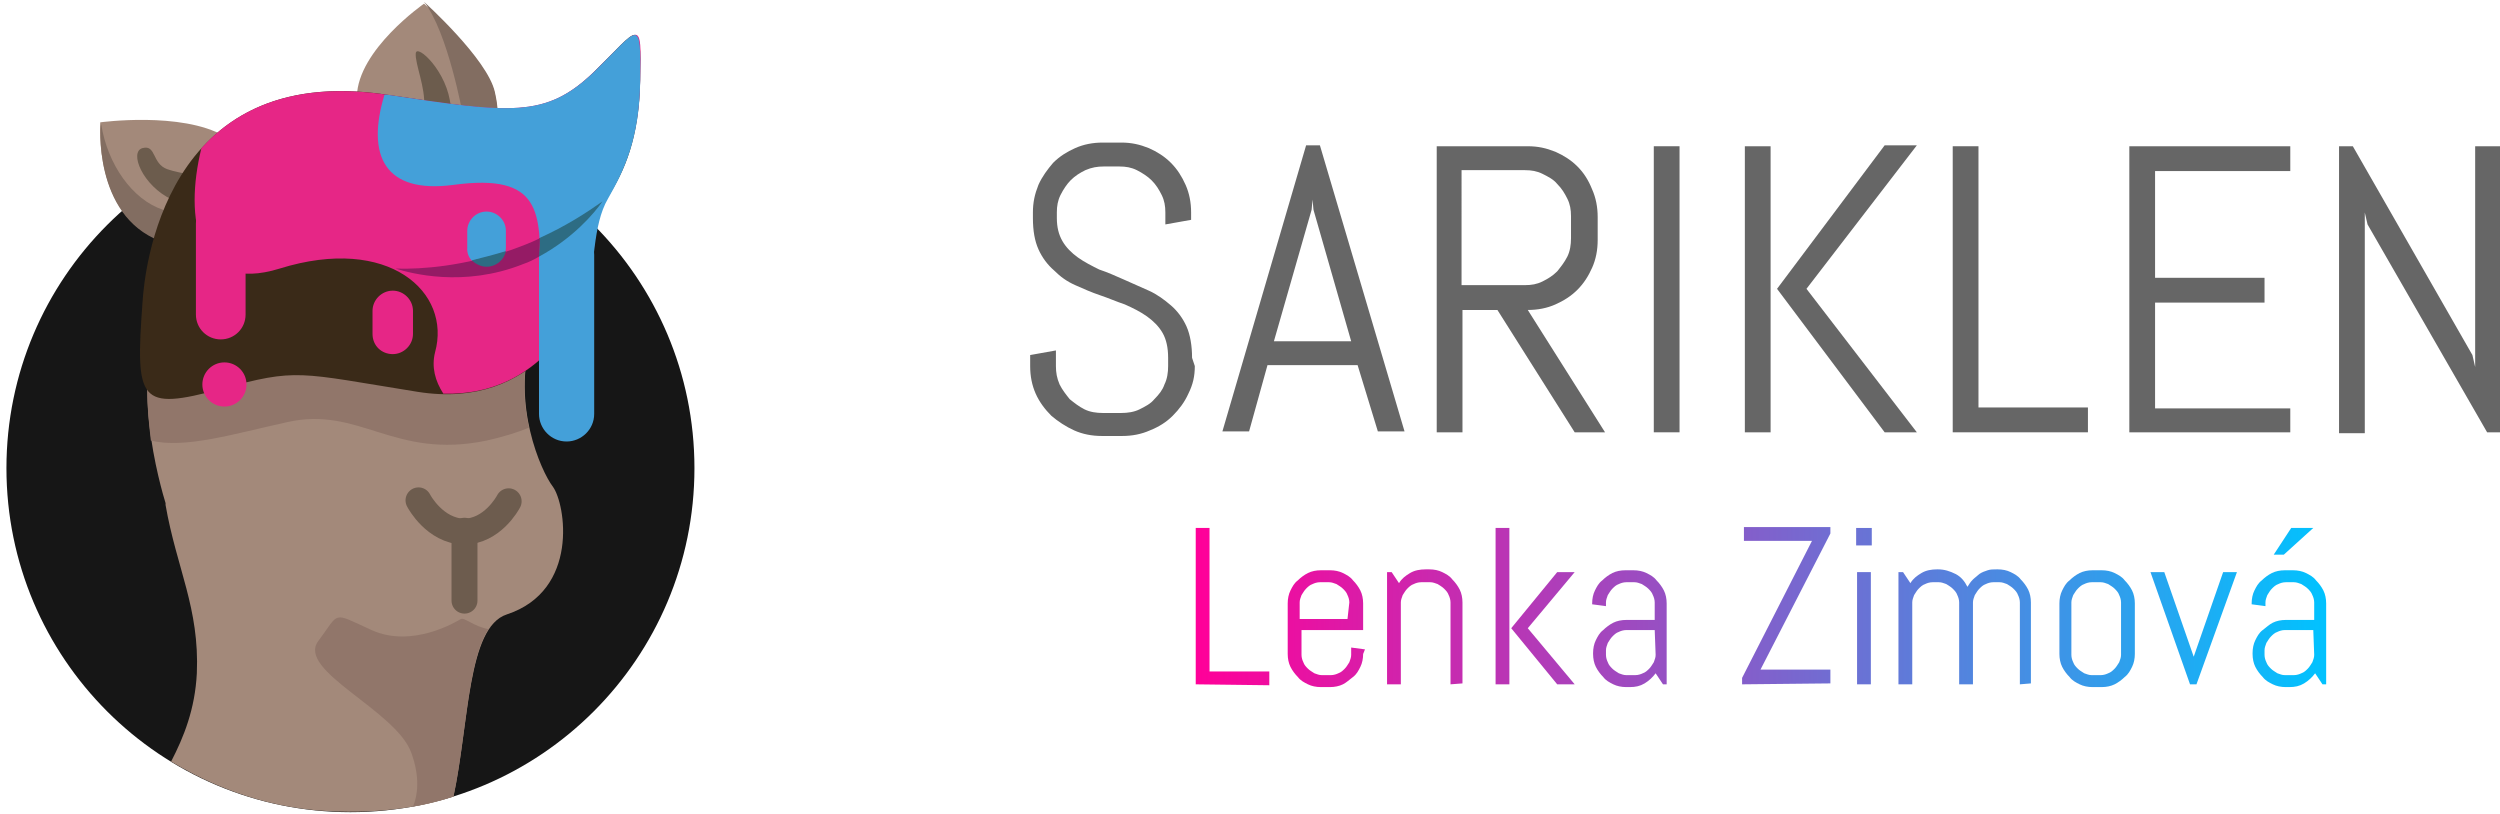 <?xml version="1.0" encoding="utf-8"?>
<!-- Generator: Adobe Illustrator 28.1.0, SVG Export Plug-In . SVG Version: 6.00 Build 0)  -->
<svg version="1.1"
	 id="svg894" xmlns:sodipodi="http://sodipodi.sourceforge.net/DTD/sodipodi-0.dtd" xmlns:svg="http://www.w3.org/2000/svg" xmlns:inkscape="http://www.inkscape.org/namespaces/inkscape" sodipodi:docname="logo.svg"
	 xmlns="http://www.w3.org/2000/svg" xmlns:xlink="http://www.w3.org/1999/xlink" x="0px" y="0px" viewBox="0 0 271.8 88.5"
	 style="enable-background:new 0 0 271.8 88.5;" xml:space="preserve">
<style type="text/css">
	.st0{fill:#666666;}
	.st1{fill:url(#path9523_00000168097752434181486080000005343062417422465931_);}
	.st2{fill:url(#path9525_00000085228013265198645100000012268198571831770754_);}
	.st3{fill:url(#path9527_00000164482767737302428410000006339725503459823006_);}
	.st4{fill:url(#path9529_00000026139822232581212490000001631165723464672945_);}
	.st5{fill:url(#path9531_00000106859703236514119150000018280844494810533520_);}
	.st6{fill:url(#path9533_00000016760106129152883920000015278890277026078619_);}
	.st7{fill:url(#path9535_00000087385704567613209340000009502159707280619937_);}
	.st8{fill:url(#path9537_00000028285047686805294210000004289424576335045014_);}
	.st9{fill:url(#path9539_00000160902670943763033210000015884669480715889571_);}
	.st10{fill:url(#path9541_00000150082093464241576370000003692863956064003474_);}
	.st11{fill:url(#path9543_00000103973488432844944020000013568645228130502079_);}
	.st12{fill:#161616;}
	.st13{fill:#A3897A;}
	.st14{fill:#1D1D1B;}
	.st15{fill:#C99D66;}
	.st16{fill:none;stroke:#1D1D1B;stroke-width:0.353;stroke-miterlimit:10;}
	.st17{fill:none;stroke:#6D5C4E;stroke-width:2.821;stroke-linecap:round;stroke-miterlimit:10;}
	.st18{fill:#6C5C4D;}
	.st19{fill:#826D61;}
	.st20{fill:#91766A;}
	.st21{fill:#3A2A18;}
	.st22{fill:#E62686;}
	.st23{fill:#44A0D9;}
	.st24{fill:#2D6C83;}
	.st25{opacity:0.98;fill:#931B64;enable-background:new    ;}
	.st26{opacity:0.5;fill:#826D61;enable-background:new    ;}
</style>
<sodipodi:namedview  bordercolor="#cccccc" borderopacity="1" id="namedview896" inkscape:current-layer="g21559-3" inkscape:cx="476.23849" inkscape:cy="53.509942" inkscape:deskcolor="#ffffff" inkscape:document-units="px" inkscape:pagecheckerboard="0" inkscape:pageopacity="1" inkscape:showpageshadow="0" inkscape:window-height="1334" inkscape:window-maximized="1" inkscape:window-width="2560" inkscape:window-x="-11" inkscape:window-y="-11" inkscape:zoom="1.6819304" pagecolor="#ffffff" showgrid="false" showguides="true">
	</sodipodi:namedview>
<g id="text3733">
	<path id="path9506" class="st0" d="M129.9,39.8c0,1.1-0.2,2-0.7,3c-0.4,0.9-1,1.7-1.7,2.4s-1.5,1.2-2.5,1.6c-0.9,0.4-1.9,0.6-3,0.6
		h-2.2c-1.1,0-2.1-0.2-3-0.6c-0.9-0.4-1.8-1-2.5-1.6c-0.7-0.7-1.3-1.5-1.7-2.4c-0.4-0.9-0.6-1.9-0.6-3v-1.2l2.8-0.5v1.7
		c0,0.7,0.1,1.3,0.4,2c0.3,0.6,0.7,1.1,1.1,1.6c0.5,0.4,1,0.8,1.6,1.1s1.3,0.4,2,0.4h2c0.7,0,1.4-0.1,2-0.4c0.6-0.3,1.2-0.6,1.6-1.1
		c0.5-0.5,0.9-1,1.1-1.6c0.3-0.6,0.4-1.3,0.4-2v-0.9c0-1.1-0.2-2-0.6-2.7s-1-1.3-1.7-1.8s-1.5-0.9-2.4-1.3c-0.9-0.3-1.8-0.7-2.7-1
		c-0.9-0.3-1.8-0.7-2.7-1.1c-0.9-0.4-1.6-0.9-2.3-1.6c-0.7-0.6-1.3-1.4-1.7-2.3c-0.4-0.9-0.6-2-0.6-3.4v-0.6c0-1.1,0.2-2,0.6-3
		c0.4-0.9,1-1.7,1.6-2.4c0.7-0.7,1.5-1.2,2.4-1.6s1.9-0.6,3-0.6h2c1.1,0,2,0.2,3,0.6c0.9,0.4,1.7,0.9,2.4,1.6
		c0.7,0.7,1.2,1.5,1.6,2.4c0.4,0.9,0.6,1.9,0.6,3v0.8l-2.8,0.5v-1.3c0-0.7-0.1-1.3-0.4-1.9s-0.6-1.1-1.1-1.6c-0.4-0.4-1-0.8-1.6-1.1
		c-0.6-0.3-1.2-0.4-1.9-0.4H120c-0.7,0-1.3,0.1-2,0.4c-0.6,0.3-1.1,0.6-1.6,1.1c-0.4,0.4-0.8,1-1.1,1.6c-0.3,0.6-0.4,1.2-0.4,1.9
		v0.6c0,1,0.2,1.8,0.6,2.5s1,1.3,1.7,1.8s1.5,0.9,2.3,1.3c0.9,0.3,1.8,0.7,2.7,1.1c0.9,0.4,1.8,0.8,2.7,1.2c0.9,0.4,1.7,1,2.4,1.6
		s1.3,1.4,1.7,2.3s0.6,2.1,0.6,3.4L129.9,39.8z"/>
	<path id="path9508" class="st0" d="M147.6,39.7h-9.8l-2,7.2h-2.9l9.1-31.1h1.5l9.2,31.1h-2.9L147.6,39.7z M138.5,37.1h8.4
		l-4.1-14.3l-0.1-1.1l-0.1,1.1L138.5,37.1z"/>
	<path id="path9510" class="st0" d="M171.2,47l-8.4-13.3H159V47h-2.8V15.9h9.9c1.1,0,2,0.2,3,0.6c0.9,0.4,1.7,0.9,2.4,1.6
		s1.2,1.5,1.6,2.5c0.4,0.9,0.6,1.9,0.6,3v2.5c0,1.1-0.2,2.1-0.6,3c-0.4,0.9-0.9,1.7-1.6,2.4c-0.7,0.7-1.5,1.2-2.4,1.6
		c-0.9,0.4-1.9,0.6-3,0.6l8.4,13.3L171.2,47z M170.8,23.5c0-0.7-0.1-1.3-0.4-1.9c-0.3-0.6-0.6-1.1-1.1-1.6c-0.4-0.5-1-0.8-1.6-1.1
		c-0.6-0.3-1.2-0.4-1.9-0.4h-6.9V31h6.9c0.7,0,1.3-0.1,1.9-0.4c0.6-0.3,1.1-0.6,1.6-1.1c0.4-0.5,0.8-1,1.1-1.6s0.4-1.3,0.4-2V23.5z"
		/>
	<path id="path9512" class="st0" d="M179.8,47V15.9h2.8V47H179.8z"/>
	<path id="path9514" class="st0" d="M204.9,47l-11.7-15.6l11.7-15.6h3.5l-12,15.6l12,15.6H204.9z M189.7,47V15.9h2.8V47H189.7z"/>
	<path id="path9516" class="st0" d="M212.3,47V15.9h2.8v28.4H227V47H212.3z"/>
	<path id="path9518" class="st0" d="M231.5,47V15.9H249v2.7h-14.7v11.6h11.9v2.7h-11.9v11.5H249V47H231.5z"/>
	<path id="path9520" class="st0" d="M270.4,47l-13-22.6l-0.3-1.3v24h-2.8V15.9h1.5l13,22.7l0.3,1.3v-24h2.8V47H270.4z"/>
</g>
<g id="text5131">
	
		<linearGradient id="path9523_00000151532032211746051320000018103958972496204179_" gradientUnits="userSpaceOnUse" x1="-1544.742" y1="-548.922" x2="-1517.632" y2="-548.922" gradientTransform="matrix(4.536 0 0 4.536 7137.269 2555.97)">
		<stop  offset="0" style="stop-color:#FF0099"/>
		<stop  offset="1" style="stop-color:#00C3FF"/>
	</linearGradient>
	<path id="path9523" style="fill:url(#path9523_00000151532032211746051320000018103958972496204179_);" d="M130,74.4v-17h1.5V73
		h6.5v1.5L130,74.4L130,74.4z"/>
	
		<linearGradient id="path9525_00000147933401006073216510000000964925548989177238_" gradientUnits="userSpaceOnUse" x1="-1544.742" y1="-548.393" x2="-1517.632" y2="-548.393" gradientTransform="matrix(4.536 0 0 4.536 7137.269 2555.97)">
		<stop  offset="0" style="stop-color:#FF0099"/>
		<stop  offset="1" style="stop-color:#00C3FF"/>
	</linearGradient>
	<path id="path9525" style="fill:url(#path9525_00000147933401006073216510000000964925548989177238_);" d="M148.2,71.1
		c0,0.5-0.1,1-0.3,1.4s-0.4,0.8-0.8,1.1s-0.7,0.6-1.1,0.8c-0.4,0.2-0.9,0.3-1.4,0.3h-1c-0.5,0-1-0.1-1.4-0.3
		c-0.4-0.2-0.8-0.4-1.1-0.8c-0.3-0.3-0.6-0.7-0.8-1.1s-0.3-0.9-0.3-1.4v-5.5c0-0.5,0.1-1,0.3-1.4s0.4-0.8,0.8-1.1
		c0.3-0.3,0.7-0.6,1.1-0.8c0.4-0.2,0.9-0.3,1.4-0.3h1c0.5,0,1,0.1,1.4,0.3s0.8,0.4,1.1,0.8c0.3,0.3,0.6,0.7,0.8,1.1
		c0.2,0.4,0.3,0.9,0.3,1.4v2.9h-6.7v2.7c0,0.3,0.1,0.6,0.2,0.8c0.1,0.3,0.3,0.5,0.5,0.7s0.4,0.3,0.7,0.5c0.3,0.1,0.5,0.2,0.8,0.2h1
		c0.3,0,0.6-0.1,0.8-0.2c0.3-0.1,0.5-0.3,0.7-0.5s0.3-0.4,0.5-0.7c0.1-0.3,0.2-0.5,0.2-0.8v-0.8l1.5,0.2L148.2,71.1L148.2,71.1z
		 M146.7,65.5c0-0.3-0.1-0.6-0.2-0.8c-0.1-0.3-0.3-0.5-0.5-0.7s-0.4-0.3-0.7-0.5c-0.3-0.1-0.5-0.2-0.8-0.2h-1
		c-0.3,0-0.6,0.1-0.8,0.2c-0.3,0.1-0.5,0.3-0.7,0.5s-0.3,0.4-0.5,0.7c-0.1,0.3-0.2,0.5-0.2,0.8v1.8h5.2L146.7,65.5z"/>
	
		<linearGradient id="path9527_00000118384326140207018340000008834901224490869931_" gradientUnits="userSpaceOnUse" x1="-1544.742" y1="-548.437" x2="-1517.632" y2="-548.437" gradientTransform="matrix(4.536 0 0 4.536 7137.269 2555.97)">
		<stop  offset="0" style="stop-color:#FF0099"/>
		<stop  offset="1" style="stop-color:#00C3FF"/>
	</linearGradient>
	<path id="path9527" style="fill:url(#path9527_00000118384326140207018340000008834901224490869931_);" d="M157.7,74.4v-8.9
		c0-0.3-0.1-0.6-0.2-0.8c-0.1-0.3-0.3-0.5-0.5-0.7s-0.4-0.3-0.7-0.5c-0.3-0.1-0.5-0.2-0.8-0.2h-1c-0.3,0-0.6,0.1-0.8,0.2
		c-0.3,0.1-0.5,0.3-0.7,0.5s-0.3,0.4-0.5,0.7c-0.1,0.3-0.2,0.5-0.2,0.8v8.9h-1.5V62.2h0.5l0.8,1.2c0.3-0.5,0.7-0.8,1.2-1.1
		s1.1-0.4,1.7-0.4h0.4c0.5,0,1,0.1,1.4,0.3s0.8,0.4,1.1,0.8c0.3,0.3,0.6,0.7,0.8,1.1c0.2,0.4,0.3,0.9,0.3,1.4v8.8L157.7,74.4
		L157.7,74.4z"/>
	
		<linearGradient id="path9529_00000061440477643431332380000008146212010657413785_" gradientUnits="userSpaceOnUse" x1="-1544.742" y1="-548.933" x2="-1517.632" y2="-548.933" gradientTransform="matrix(4.536 0 0 4.536 7137.269 2555.97)">
		<stop  offset="0" style="stop-color:#FF0099"/>
		<stop  offset="1" style="stop-color:#00C3FF"/>
	</linearGradient>
	<path id="path9529" style="fill:url(#path9529_00000061440477643431332380000008146212010657413785_);" d="M169.3,74.4l-5-6.1
		l5-6.1h1.9l-5.1,6.1l5.1,6.1H169.3z M162.6,74.4v-17h1.5v17H162.6z"/>
	
		<linearGradient id="path9531_00000136377190674255644460000014993730960016031888_" gradientUnits="userSpaceOnUse" x1="-1544.742" y1="-548.393" x2="-1517.632" y2="-548.393" gradientTransform="matrix(4.536 0 0 4.536 7137.269 2555.97)">
		<stop  offset="0" style="stop-color:#FF0099"/>
		<stop  offset="1" style="stop-color:#00C3FF"/>
	</linearGradient>
	<path id="path9531" style="fill:url(#path9531_00000136377190674255644460000014993730960016031888_);" d="M180.8,74.4l-0.8-1.2
		c-0.3,0.4-0.7,0.8-1.2,1.1c-0.5,0.3-1,0.4-1.6,0.4h-0.4c-0.5,0-1-0.1-1.4-0.3c-0.4-0.2-0.8-0.4-1.1-0.8c-0.3-0.3-0.6-0.7-0.8-1.1
		s-0.3-0.9-0.3-1.4V71c0-0.5,0.1-1,0.3-1.4s0.4-0.8,0.8-1.1c0.3-0.3,0.7-0.6,1.1-0.8c0.4-0.2,0.9-0.3,1.4-0.3h3.1v-1.9
		c0-0.3-0.1-0.6-0.2-0.8c-0.1-0.3-0.3-0.5-0.5-0.7s-0.4-0.3-0.7-0.5c-0.3-0.1-0.5-0.2-0.8-0.2h-0.9c-0.3,0-0.6,0.1-0.8,0.2
		c-0.3,0.1-0.5,0.3-0.7,0.5s-0.3,0.4-0.5,0.7c-0.1,0.3-0.2,0.5-0.2,0.8v0.4l-1.5-0.2v-0.1c0-0.5,0.1-1,0.3-1.4s0.4-0.8,0.8-1.1
		c0.3-0.3,0.7-0.6,1.1-0.8c0.4-0.2,0.9-0.3,1.4-0.3h0.9c0.5,0,1,0.1,1.4,0.3s0.8,0.4,1.1,0.8c0.3,0.3,0.6,0.7,0.8,1.1
		c0.2,0.4,0.3,0.9,0.3,1.4v8.8H180.8z M179.9,68.5h-3.1c-0.3,0-0.6,0.1-0.8,0.2c-0.3,0.1-0.5,0.3-0.7,0.5s-0.3,0.4-0.5,0.7
		c-0.1,0.3-0.2,0.5-0.2,0.8v0.5c0,0.3,0.1,0.6,0.2,0.8c0.1,0.3,0.3,0.5,0.5,0.7s0.4,0.3,0.7,0.5c0.3,0.1,0.5,0.2,0.8,0.2h1
		c0.3,0,0.6-0.1,0.8-0.2c0.3-0.1,0.5-0.3,0.7-0.5s0.3-0.4,0.5-0.7c0.1-0.3,0.2-0.5,0.2-0.8L179.9,68.5z"/>
	
		<linearGradient id="path9533_00000183934902995857280980000013921423218009082276_" gradientUnits="userSpaceOnUse" x1="-1544.742" y1="-548.944" x2="-1517.632" y2="-548.944" gradientTransform="matrix(4.536 0 0 4.536 7137.269 2555.97)">
		<stop  offset="0" style="stop-color:#FF0099"/>
		<stop  offset="1" style="stop-color:#00C3FF"/>
	</linearGradient>
	<path id="path9533" style="fill:url(#path9533_00000183934902995857280980000013921423218009082276_);" d="M189.4,74.4v-0.7
		l7.6-14.9h-7.4v-1.5h9.4V58l-7.6,14.8h7.6v1.5L189.4,74.4L189.4,74.4z"/>
	
		<linearGradient id="path9535_00000099648157956656670330000006136930207780384140_" gradientUnits="userSpaceOnUse" x1="-1544.742" y1="-548.933" x2="-1517.632" y2="-548.933" gradientTransform="matrix(4.536 0 0 4.536 7137.269 2555.97)">
		<stop  offset="0" style="stop-color:#FF0099"/>
		<stop  offset="1" style="stop-color:#00C3FF"/>
	</linearGradient>
	<path id="path9535" style="fill:url(#path9535_00000099648157956656670330000006136930207780384140_);" d="M201.8,59.3v-1.9h1.7
		v1.9H201.8z M201.9,74.4V62.2h1.5v12.2H201.9z"/>
	
		<linearGradient id="path9537_00000013171230223842042820000011011667263119413173_" gradientUnits="userSpaceOnUse" x1="-1544.742" y1="-548.437" x2="-1517.632" y2="-548.437" gradientTransform="matrix(4.536 0 0 4.536 7137.269 2555.97)">
		<stop  offset="0" style="stop-color:#FF0099"/>
		<stop  offset="1" style="stop-color:#00C3FF"/>
	</linearGradient>
	<path id="path9537" style="fill:url(#path9537_00000013171230223842042820000011011667263119413173_);" d="M219.6,74.4v-8.9
		c0-0.3-0.1-0.6-0.2-0.8c-0.1-0.3-0.3-0.5-0.5-0.7s-0.4-0.3-0.7-0.5c-0.3-0.1-0.5-0.2-0.8-0.2h-0.7c-0.3,0-0.6,0.1-0.8,0.2
		c-0.3,0.1-0.5,0.3-0.7,0.5s-0.3,0.4-0.5,0.7c-0.1,0.3-0.2,0.5-0.2,0.8v8.9H213v-8.9c0-0.3-0.1-0.6-0.2-0.8
		c-0.1-0.3-0.3-0.5-0.5-0.7s-0.4-0.3-0.7-0.5c-0.3-0.1-0.5-0.2-0.8-0.2h-0.7c-0.3,0-0.6,0.1-0.8,0.2c-0.3,0.1-0.5,0.3-0.7,0.5
		s-0.3,0.4-0.5,0.7c-0.1,0.3-0.2,0.5-0.2,0.8v8.9h-1.5V62.2h0.5l0.8,1.2c0.3-0.5,0.7-0.8,1.2-1.1s1.1-0.4,1.7-0.4h0.1
		c0.7,0,1.3,0.2,1.9,0.5c0.6,0.3,1,0.8,1.3,1.4c0.2-0.3,0.3-0.5,0.6-0.8c0.2-0.2,0.5-0.4,0.7-0.6c0.3-0.2,0.6-0.3,0.9-0.4
		c0.3-0.1,0.6-0.1,1-0.1h0.1c0.5,0,1,0.1,1.4,0.3s0.8,0.4,1.1,0.8c0.3,0.3,0.6,0.7,0.8,1.1s0.3,0.9,0.3,1.4v8.8L219.6,74.4z"/>
	
		<linearGradient id="path9539_00000128463149872980176600000005242028351065344956_" gradientUnits="userSpaceOnUse" x1="-1544.742" y1="-548.393" x2="-1517.632" y2="-548.393" gradientTransform="matrix(4.536 0 0 4.536 7137.269 2555.97)">
		<stop  offset="0" style="stop-color:#FF0099"/>
		<stop  offset="1" style="stop-color:#00C3FF"/>
	</linearGradient>
	<path id="path9539" style="fill:url(#path9539_00000128463149872980176600000005242028351065344956_);" d="M232.1,71.1
		c0,0.5-0.1,1-0.3,1.4s-0.4,0.8-0.8,1.1c-0.3,0.3-0.7,0.6-1.1,0.8c-0.4,0.2-0.9,0.3-1.4,0.3h-1c-0.5,0-1-0.1-1.4-0.3
		c-0.4-0.2-0.8-0.4-1.1-0.8c-0.3-0.3-0.6-0.7-0.8-1.1s-0.3-0.9-0.3-1.4v-5.5c0-0.5,0.1-1,0.3-1.4s0.4-0.8,0.8-1.1
		c0.3-0.3,0.7-0.6,1.1-0.8c0.4-0.2,0.9-0.3,1.4-0.3h1c0.5,0,1,0.1,1.4,0.3s0.8,0.4,1.1,0.8c0.3,0.3,0.6,0.7,0.8,1.1
		c0.2,0.4,0.3,0.9,0.3,1.4V71.1z M230.6,65.5c0-0.3-0.1-0.6-0.2-0.8c-0.1-0.3-0.3-0.5-0.5-0.7s-0.4-0.3-0.7-0.5
		c-0.3-0.1-0.5-0.2-0.8-0.2h-1c-0.3,0-0.6,0.1-0.8,0.2c-0.3,0.1-0.5,0.3-0.7,0.5s-0.3,0.4-0.5,0.7c-0.1,0.3-0.2,0.5-0.2,0.8v5.7
		c0,0.3,0.1,0.6,0.2,0.8c0.1,0.3,0.3,0.5,0.5,0.7s0.4,0.3,0.7,0.5c0.3,0.1,0.5,0.2,0.8,0.2h1c0.3,0,0.6-0.1,0.8-0.2
		c0.3-0.1,0.5-0.3,0.7-0.5s0.3-0.4,0.5-0.7c0.1-0.3,0.2-0.5,0.2-0.8V65.5z"/>
	
		<linearGradient id="path9541_00000162333493573467826200000009181663841101652370_" gradientUnits="userSpaceOnUse" x1="-1544.742" y1="-548.404" x2="-1517.632" y2="-548.404" gradientTransform="matrix(4.536 0 0 4.536 7137.269 2555.97)">
		<stop  offset="0" style="stop-color:#FF0099"/>
		<stop  offset="1" style="stop-color:#00C3FF"/>
	</linearGradient>
	<path id="path9541" style="fill:url(#path9541_00000162333493573467826200000009181663841101652370_);" d="M238.8,74.4h-0.7
		l-4.3-12.2h1.5l3.2,9.2V72v-0.6l3.2-9.2h1.5L238.8,74.4z"/>
	
		<linearGradient id="path9543_00000105389510391796009610000004469145872750418864_" gradientUnits="userSpaceOnUse" x1="-1544.742" y1="-548.9" x2="-1517.632" y2="-548.9" gradientTransform="matrix(4.536 0 0 4.536 7137.269 2555.97)">
		<stop  offset="0" style="stop-color:#FF0099"/>
		<stop  offset="1" style="stop-color:#00C3FF"/>
	</linearGradient>
	<path id="path9543" style="fill:url(#path9543_00000105389510391796009610000004469145872750418864_);" d="M252.5,74.4l-0.8-1.2
		c-0.3,0.4-0.7,0.8-1.2,1.1c-0.5,0.3-1,0.4-1.6,0.4h-0.4c-0.5,0-1-0.1-1.4-0.3c-0.4-0.2-0.8-0.4-1.1-0.8c-0.3-0.3-0.6-0.7-0.8-1.1
		s-0.3-0.9-0.3-1.4V71c0-0.5,0.1-1,0.3-1.4s0.4-0.8,0.8-1.1s0.7-0.6,1.1-0.8c0.4-0.2,0.9-0.3,1.4-0.3h3.1v-1.9
		c0-0.3-0.1-0.6-0.2-0.8c-0.1-0.3-0.3-0.5-0.5-0.7s-0.4-0.3-0.7-0.5c-0.3-0.1-0.5-0.2-0.8-0.2h-0.9c-0.3,0-0.6,0.1-0.8,0.2
		c-0.3,0.1-0.5,0.3-0.7,0.5s-0.3,0.4-0.5,0.7c-0.1,0.3-0.2,0.5-0.2,0.8v0.4l-1.5-0.2v-0.1c0-0.5,0.1-1,0.3-1.4s0.4-0.8,0.8-1.1
		c0.3-0.3,0.7-0.6,1.1-0.8c0.4-0.2,0.9-0.3,1.4-0.3h0.9c0.5,0,1,0.1,1.4,0.3s0.8,0.4,1.1,0.8c0.3,0.3,0.6,0.7,0.8,1.1
		c0.2,0.4,0.3,0.9,0.3,1.4v8.8H252.5z M251.5,68.5h-3.1c-0.3,0-0.6,0.1-0.8,0.2c-0.3,0.1-0.5,0.3-0.7,0.5s-0.3,0.4-0.5,0.7
		c-0.1,0.3-0.2,0.5-0.2,0.8v0.5c0,0.3,0.1,0.6,0.2,0.8c0.1,0.3,0.3,0.5,0.5,0.7s0.4,0.3,0.7,0.5c0.3,0.1,0.5,0.2,0.8,0.2h1
		c0.3,0,0.6-0.1,0.8-0.2c0.3-0.1,0.5-0.3,0.7-0.5s0.3-0.4,0.5-0.7c0.1-0.3,0.2-0.5,0.2-0.8L251.5,68.5z M248.3,60.3h-1.1l1.9-2.9
		h2.4L248.3,60.3z"/>
</g>
<circle class="st12" cx="38.1" cy="50.9" r="37.4"/>
<path class="st13" d="M60.1,52.9c-1.3-1.7-4.5-9-2.3-16.1c0.3-0.9-0.3-1.9-1.3-2.1c-7.4-1.2-33.5-5.2-38-0.4
	c-5,5.4-0.9,19.1-0.5,20.4c0,0.1,0,0.1,0,0.2c1.2,6.9,3.7,11.2,3.4,18.3c-0.2,3.9-1.4,6.9-2.8,9.6c2.7,1.6,8.2,4.6,15.8,5.3
	c6.3,0.5,11.3-0.3,14.9-1.5c1.7-7.9,1.5-18.4,5.8-19.8C63,64.2,61.5,54.8,60.1,52.9z"/>
<path class="st14" d="M7.7,32.1"/>
<path class="st15" d="M44.3,50"/>
<path class="st13" d="M38.8,10.5c0.1-5.1,7.3-10.1,7.3-10.1s6.9,6.1,7.7,9.8c0.8,3.6-0.3,4.3-0.3,4.3L38.8,10.5z"/>
<path class="st13" d="M24.4,14.8c-4.7-2.7-13.5-1.5-13.5-1.5s-0.8,10,6.5,12.8S24.4,14.8,24.4,14.8z"/>
<path class="st16" d="M54,67.6"/>
<path class="st17" d="M45.5,54.4c0.1,0.2,1.8,3.3,4.9,3.4c3.1,0,4.8-3.1,4.9-3.3"/>
<line class="st17" x1="50.5" y1="65.3" x2="50.5" y2="57.7"/>
<path class="st18" d="M49,11.6c-0.3-3.8-3.7-6.9-3.8-5.8s1.1,3.8,0.9,5.8S49,11.6,49,11.6z"/>
<path class="st18" d="M18.7,21.7c-3.2-1.5-4.7-5.2-3.2-5.6s1,1.7,2.7,2.3c1.7,0.6,3.4,0.4,3,1.5C20.8,21,18.7,21.7,18.7,21.7z"/>
<path class="st19" d="M17.4,26.2c0.7,0.3,1.4,0.4,2,0.4c0.9-1,0.9-3-1.7-3.8c-3.3-1.1-6-4.9-6.7-9.3C10.9,13.4,10.1,23.4,17.4,26.2z
	"/>
<path class="st19" d="M54.1,12.2c0-0.6-0.1-1.3-0.3-2.2c-0.8-3.6-7.7-9.8-7.7-9.8c2.6,3.3,4.2,12.2,4.2,12.2L54.1,12.2z"/>
<path class="st20" d="M56.5,34.7c-5.6-0.9-22-3.5-31.5-2.5l-9,10.2c0,1.9,0.2,3.7,0.4,5.5c3.7,0.9,8.9-0.7,14.8-2
	c7.9-1.8,11.6,4.1,21.7,2c1.8-0.4,3.4-0.9,4.6-1.4c-0.6-2.8-0.8-6.3,0.3-9.7C58.1,35.8,57.5,34.8,56.5,34.7z"/>
<path class="st21" d="M42.1,10.3c13.4,2,17.2,2.7,22.5-2.5c4.9-4.8,5.1-6.2,5,0.9c-0.1,6.3-1.7,9.9-3.5,12.7
	c-1.9,2.9-1.4,7.6-2.2,9.9s-5.4,13.4-18.5,11.3S32.4,40,24,42.3c-8.9,2.4-9.3,1.4-8.5-9.5C15.7,29.9,17.6,6.6,42.1,10.3z"/>
<path class="st14" d="M70.7,31.8"/>
<path class="st13" d="M25.1,10.1"/>
<path class="st22" d="M63.9,31.3c0.8-2.4,0.4-7,2.2-9.9c1.6-2.8,3.4-6.4,3.5-12.7c0.2-7.1,0-5.7-5-0.9c-5.3,5.1-9.1,4.5-22.5,2.5
	C32,8.8,25.8,11.8,21.9,16.1C20,23.8,21.4,32,30.4,29.2c11.9-3.7,18.7,2.6,16.9,9.1c-0.4,1.6,0,3.1,0.9,4.5
	C59.1,43.1,63.1,33.5,63.9,31.3z"/>
<path class="st23" d="M64.6,7.8c-5.3,5.1-9.1,4.5-22.5,2.5c-0.1,0-0.2,0-0.3,0c-2,6.6,0,10.8,7.5,9.8c9.6-1.3,9.5,3,9.4,10
	c-0.1,2.8,0.8,4.9,2.7,6.2c1.5-2,2.2-4,2.5-4.8c0.8-2.4,0.5-7,2.2-9.9c1.7-3,3.4-6.4,3.5-12.7C69.7,1.6,69.5,3,64.6,7.8z"/>
<path class="st23" d="M61.6,48L61.6,48c1.6,0,3-1.3,3-3V27.7c0-1.6-1.3-3-3-3l0,0c-1.6,0-3,1.3-3,3V45C58.6,46.6,59.9,48,61.6,48z"
	/>
<path class="st24" d="M58.6,27.9c3.7-2,6-4.7,6.9-6c-1.7,1.2-4,2.7-6.9,4C58.7,26.5,58.6,27.2,58.6,27.9z"/>
<path class="st14" d="M58.3,28.1"/>
<path class="st14" d="M58.4,25.9"/>
<path class="st23" d="M52.9,29L52.9,29c1.2,0,2.1-1,2.1-2.1v-1.8c0-1.2-1-2.1-2.1-2.1l0,0c-1.2,0-2.1,1-2.1,2.1v1.8
	C50.7,28.1,51.7,29,52.9,29z"/>
<path class="st25" d="M56.9,28.7c0.6-0.2,1.2-0.5,1.7-0.8l0.1-2c-1,0.5-2.1,0.9-3.2,1.3c-5.1,1.7-9.5,2.1-12.5,2
	C44.6,29.7,50.4,31.3,56.9,28.7z"/>
<path class="st19" d="M15.6,34.3"/>
<path class="st19" d="M35.2,30.8"/>
<circle class="st22" cx="24.4" cy="41.8" r="2.4"/>
<path class="st22" d="M42.7,38.5L42.7,38.5c1.2,0,2.2-1,2.2-2.2v-2.5c0-1.2-1-2.2-2.2-2.2l0,0c-1.2,0-2.2,1-2.2,2.2v2.5
	C40.5,37.6,41.5,38.5,42.7,38.5z"/>
<path class="st22" d="M24,36.9L24,36.9c1.5,0,2.7-1.2,2.7-2.7v-9.9c0-1.5-1.2-2.7-2.7-2.7l0,0c-1.5,0-2.7,1.2-2.7,2.7v9.9
	C21.3,35.7,22.5,36.9,24,36.9z"/>
<path class="st24" d="M55,27.3c-1.3,0.4-2.5,0.7-3.7,1c0.4,0.4,1,0.7,1.6,0.7l0,0C53.9,29,54.8,28.3,55,27.3z"/>
<path class="st26" d="M21.4,73.4"/>
<path class="st20" d="M49.3,86.6c1.4-6.5,1.5-14.7,3.8-18.2c-1.6-0.3-2.6-1.3-3-1.1c-0.5,0.3-5.3,3.2-9.7,1.2s-3.4-2-5.8,1.2
	c-2.4,3.2,8.4,7.5,10.1,12.1c1,2.7,0.7,4.7,0.2,5.9C46.6,87.4,48.1,87,49.3,86.6z"/>
</svg>
